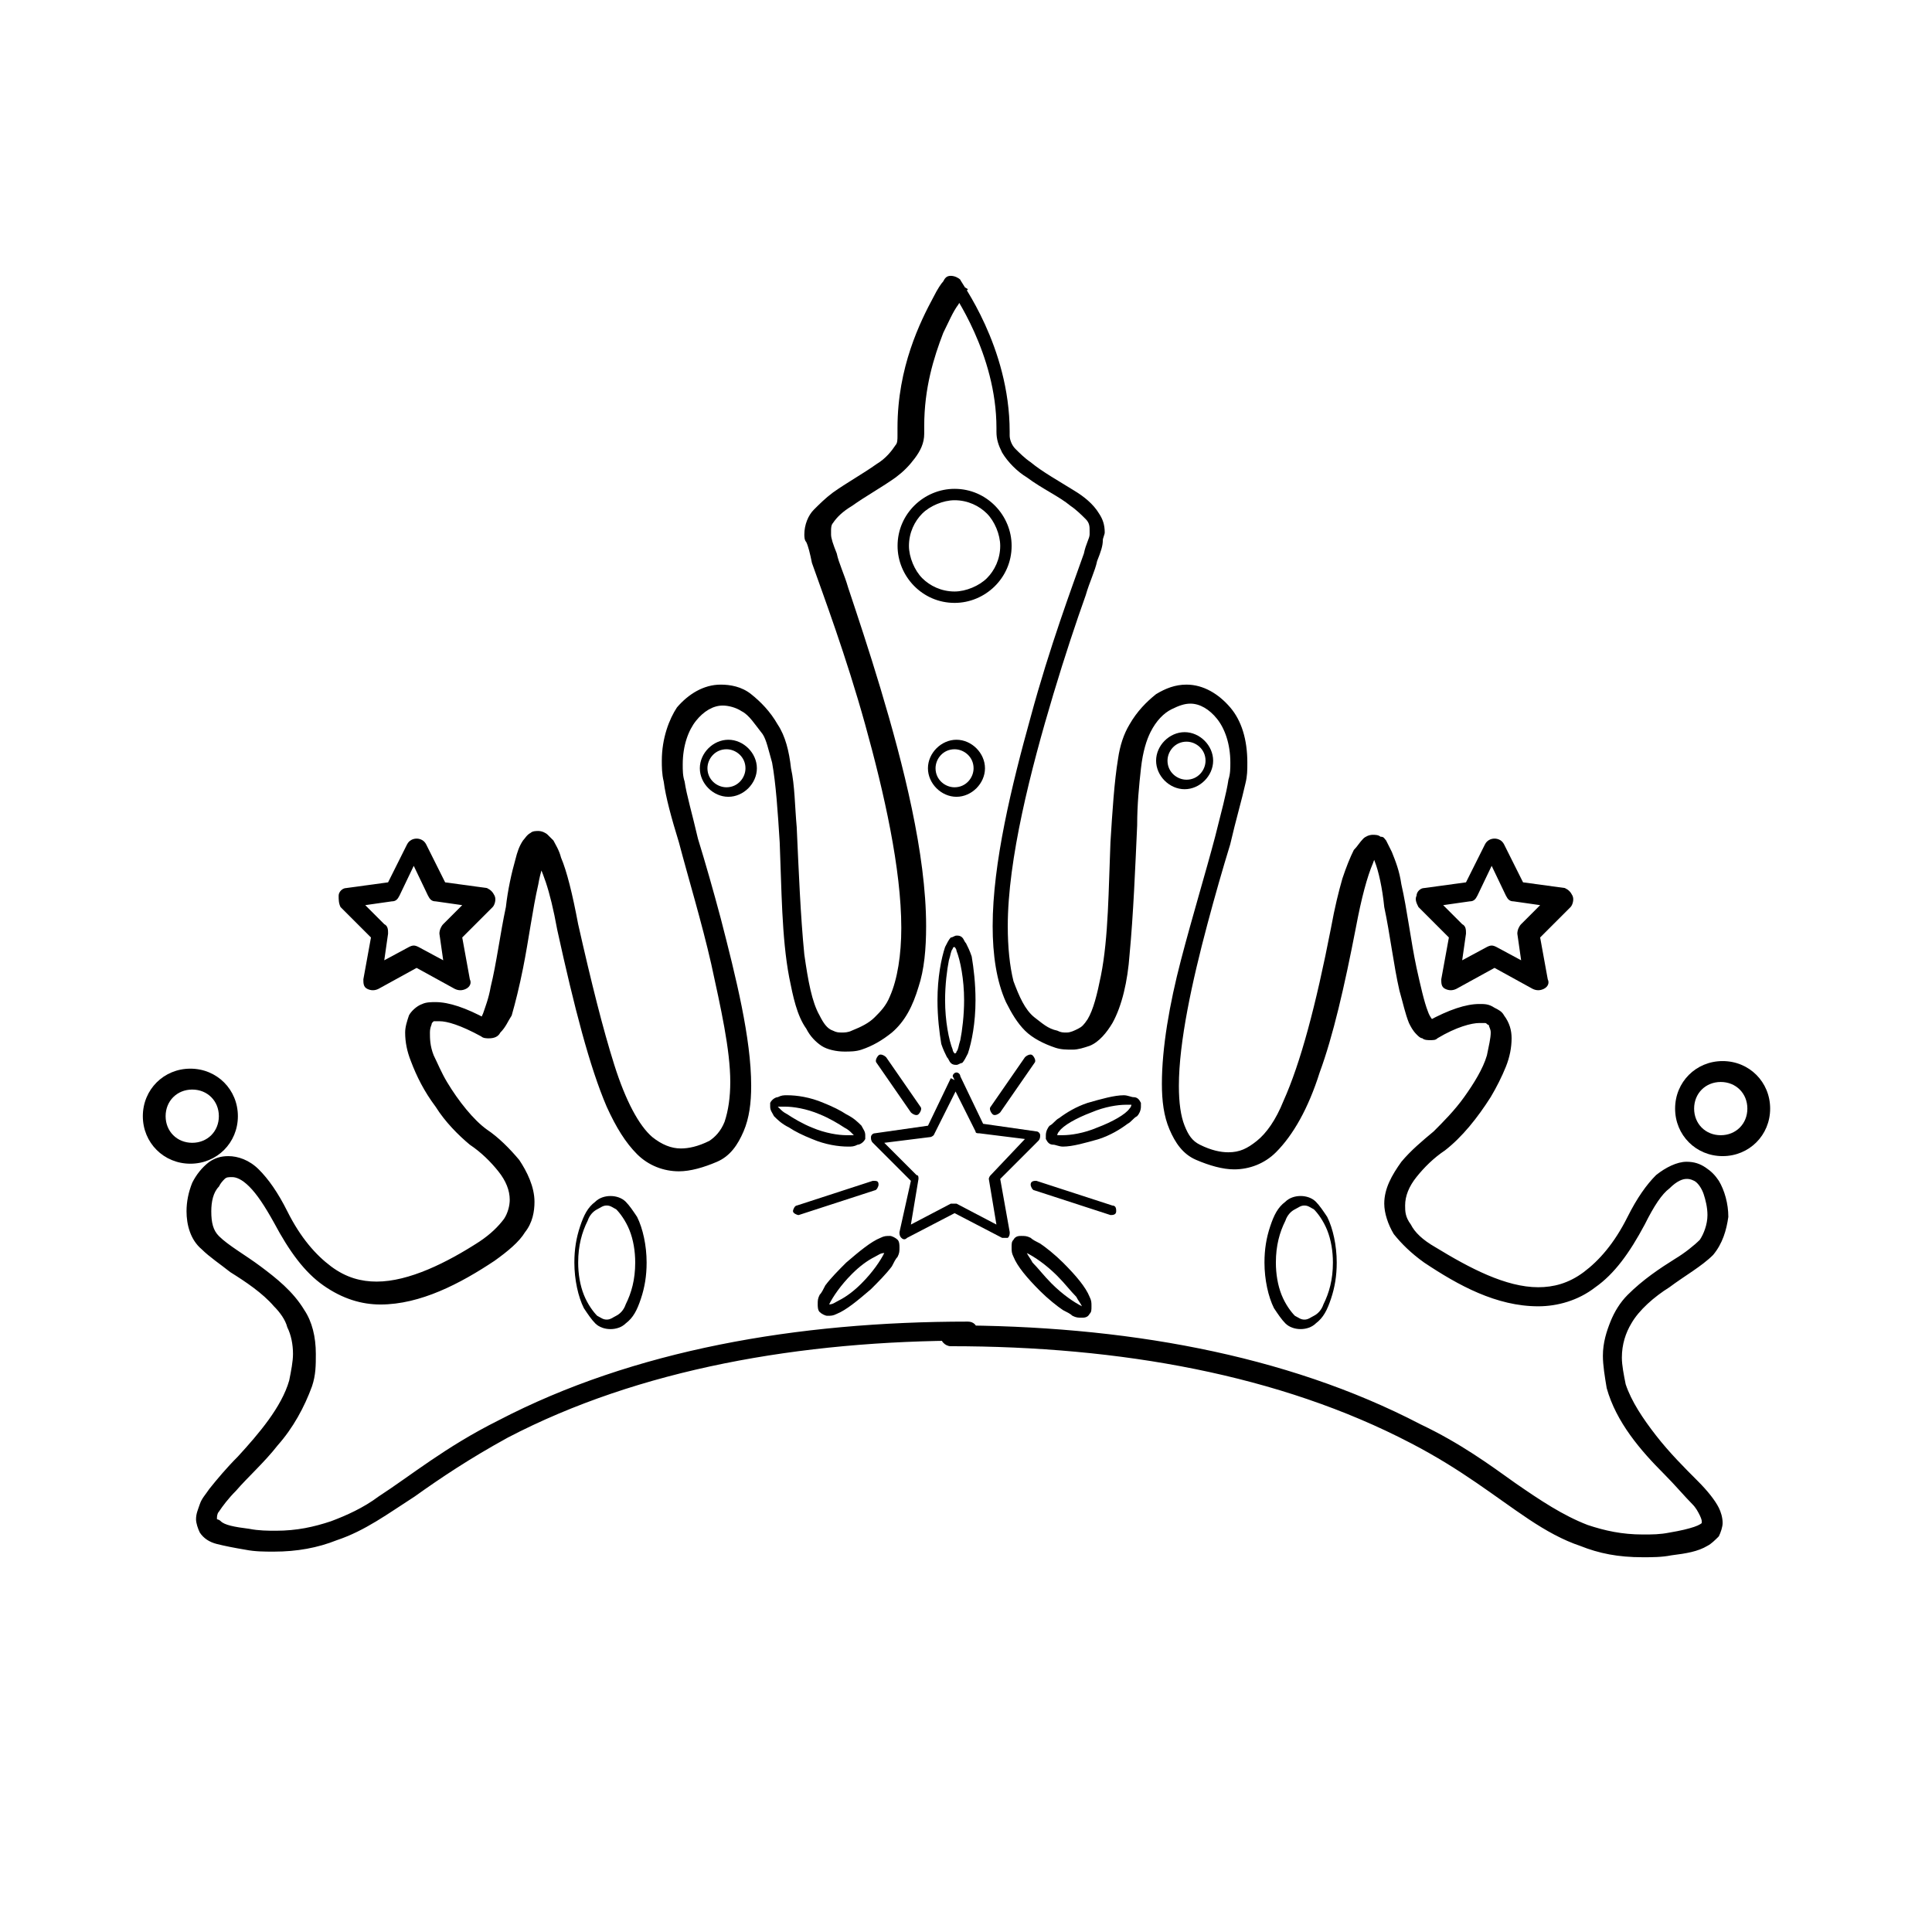 <?xml version="1.0" encoding="UTF-8"?>
<!-- Uploaded to: SVG Find, www.svgrepo.com, Generator: SVG Find Mixer Tools -->
<svg fill="#000000" width="800px" height="800px" version="1.1" viewBox="144 144 512 512" xmlns="http://www.w3.org/2000/svg">
 <g>
  <path d="m395.97 500.76c44.84 0 87.16 7.559 121.92 25.695 13.602 7.055 22.168 14.105 31.234 20.152 4.535 3.023 9.07 5.543 13.602 7.055 5.039 2.016 10.078 3.023 16.625 3.023 2.519 0 5.039 0 7.559-0.504 4.031-0.504 7.055-1.008 9.574-2.519 1.008-0.504 2.016-1.512 3.023-2.519 0.504-1.008 1.008-2.519 1.008-3.527 0-1.512-0.504-3.023-1.008-4.031-1.008-2.016-3.023-4.535-5.543-7.055-3.527-3.527-7.559-7.559-11.082-12.09-3.527-4.535-6.551-9.07-8.062-13.602-0.504-2.519-1.008-5.039-1.008-7.055 0-3.527 1.008-6.551 2.519-9.07 2.016-3.527 6.047-7.055 10.078-9.574 4.031-3.023 8.566-5.543 11.586-8.566 2.519-3.023 3.527-6.551 4.031-10.078 0-3.527-1.008-7.055-2.519-9.574-1.008-1.512-2.016-2.519-3.527-3.527-1.512-1.008-3.023-1.512-5.039-1.512-2.519 0-5.543 1.512-8.062 3.527-2.519 2.519-5.039 6.047-7.559 11.082-3.527 7.055-7.559 11.586-11.586 14.609-4.031 3.023-8.062 4.031-12.09 4.031-8.566 0-18.137-5.039-27.207-10.578-3.527-2.016-5.543-4.031-6.551-6.047-1.512-2.016-1.512-3.527-1.512-5.039 0-2.519 1.008-5.039 3.023-7.559 2.016-2.519 4.535-5.039 7.559-7.055 4.535-3.527 8.566-8.566 12.09-14.105 1.512-2.519 3.023-5.543 4.031-8.062s1.512-5.039 1.512-7.559c0-2.016-0.504-4.031-2.016-6.047-0.504-1.008-1.512-1.512-2.519-2.016-1.508-0.992-2.516-0.992-4.027-0.992-3.527 0-8.062 1.512-13.602 4.535l0.504 1.008v-1.008h-0.504l0.504 1.008v-1.008 1.008l0.504-1.008h-0.504v1.008l0.504-1.008v0.504l0.504-0.504-0.504 0.504 0.504-0.504s-1.008-1.008-1.512-2.519c-1.008-2.519-2.016-7.055-3.023-11.586-1.512-7.055-2.519-15.617-4.031-22.168-0.504-3.527-1.512-6.047-2.519-8.566-0.504-1.008-1.008-2.016-1.512-3.023-0.504-0.504-0.504-1.008-1.512-1.008-0.504-0.504-1.512-0.504-2.016-0.504-1.008 0-2.016 0.504-2.519 1.008-1.008 1.008-1.512 2.016-2.519 3.023-1.008 2.016-2.016 4.535-3.023 7.559-1.008 3.527-2.016 7.559-3.023 13.098-4.031 20.656-8.062 35.77-12.594 45.848-2.016 5.039-4.535 8.566-7.055 10.578-2.519 2.016-4.535 3.023-7.559 3.023-2.016 0-4.535-0.504-7.559-2.016-2.016-1.008-3.023-2.519-4.031-5.039-1.008-2.519-1.512-6.047-1.512-10.578 0-11.586 3.527-27.711 7.559-42.824 2.016-7.559 4.031-14.609 6.047-21.16 1.512-6.551 3.023-11.586 4.031-16.121 0.504-2.016 0.504-3.527 0.504-5.543 0-6.047-1.512-11.082-4.535-14.609-3.023-3.527-7.055-6.047-11.586-6.047-3.023 0-5.543 1.008-8.062 2.519-2.519 2.016-5.039 4.535-7.055 8.062-1.512 2.519-2.519 5.543-3.023 9.07-1.008 6.047-1.512 14.105-2.016 22.168-0.504 12.09-0.504 25.191-2.519 35.266-1.008 5.039-2.016 9.07-3.527 11.586-1.008 1.512-1.512 2.016-2.519 2.519-1.008 0.504-2.016 1.008-3.023 1.008-1.008 0-1.512 0-2.519-0.504-2.519-0.504-4.031-2.016-6.047-3.527-2.519-2.016-4.031-5.543-5.543-9.574-1.008-4.031-1.512-9.07-1.512-14.609 0-17.633 6.047-41.312 12.09-61.465 3.023-10.078 6.047-19.145 8.566-26.199 1.008-3.527 2.519-6.551 3.023-9.07 1.008-2.519 1.512-4.031 1.512-5.543 0-0.504 0.504-1.512 0.504-2.016 0-2.016-0.504-3.527-1.512-5.039-1.512-2.519-4.031-4.535-6.551-6.047-4.031-2.519-8.566-5.039-11.586-7.559-1.512-1.008-3.023-2.519-4.031-3.527-1.008-1.008-1.512-2.519-1.512-3.527v-1.008c0-22.672-13.098-39.801-13.098-40.305-0.504-0.504-1.512-1.008-2.519-1.008-1.008 0-1.512 0.504-2.016 1.512-0.504 0.504-1.512 2.016-2.519 4.031-3.527 6.551-9.574 18.641-9.574 34.762v2.016c0 1.008 0 2.016-0.504 2.519-1.008 1.512-2.519 3.527-5.039 5.039-3.527 2.519-8.062 5.039-11.586 7.559-2.016 1.512-3.527 3.023-5.039 4.535-1.512 1.512-2.519 4.031-2.519 6.551 0 0.504 0 1.512 0.504 2.016 0.504 1.008 1.008 3.023 1.512 5.543 3.023 8.566 9.07 24.688 14.105 42.824 5.039 18.137 9.574 38.289 9.574 53.906 0 7.055-1.008 13.602-3.023 18.137-1.008 2.519-2.519 4.031-4.031 5.543-1.512 1.512-3.527 2.519-6.047 3.527-1.008 0.504-2.016 0.504-2.519 0.504-1.008 0-1.512 0-2.519-0.504-1.512-0.504-2.519-2.016-3.527-4.031-2.016-3.527-3.023-9.07-4.031-16.121-1.008-10.078-1.512-22.672-2.016-33.754-0.504-5.543-0.504-11.082-1.512-15.617-0.504-4.535-1.512-8.566-3.527-11.586-2.016-3.527-4.535-6.047-7.055-8.062s-5.543-2.519-8.062-2.519c-4.535 0-8.566 2.519-11.586 6.047-1.996 3.023-4.008 8.062-4.008 14.105 0 1.512 0 3.527 0.504 5.543 0.504 4.031 2.016 9.574 4.031 16.121 2.519 9.574 6.047 21.16 8.566 32.242 2.519 11.586 5.039 22.672 5.039 31.234 0 4.031-0.504 7.559-1.512 10.578-1.008 2.519-2.519 4.031-4.031 5.039-3.023 1.512-5.543 2.016-7.559 2.016-2.519 0-5.039-1.008-7.559-3.023-3.527-3.023-7.055-9.574-10.078-19.145-3.023-9.574-6.047-21.664-9.574-37.281-1.512-8.062-3.023-14.105-4.535-17.633-0.504-2.016-1.512-3.527-2.016-4.535l-1.512-1.512c-0.504-0.504-1.512-1.008-2.519-1.008-0.504 0-1.512 0-2.016 0.504-1.008 0.504-1.512 1.512-2.016 2.016-1.008 1.512-1.512 3.023-2.016 5.039-1.008 3.527-2.016 8.062-2.519 12.594-1.512 7.055-2.519 15.113-4.031 21.16-0.504 3.023-1.512 5.543-2.016 7.055-0.504 1.008-0.504 1.512-1.008 1.512l0.504 0.504v-0.504l0.504 0.504v-0.504l0.504 1.008v-1.008h-0.504l0.504 1.008v-1.008l0.008 1.012 0.504-1.008h-0.504v1.008l0.504-1.008c-5.543-3.023-10.078-4.535-13.602-4.535-1.008 0-2.519 0-3.527 0.504-1.512 0.504-3.023 2.016-3.527 3.023-0.504 1.512-1.008 3.023-1.008 4.535 0 2.519 0.504 5.039 1.512 7.559 1.512 4.031 3.527 8.062 6.551 12.09 2.519 4.031 6.047 7.559 9.07 10.078 3.023 2.016 5.543 4.535 7.559 7.055 2.016 2.519 3.023 5.039 3.023 7.559 0 1.512-0.504 3.527-1.512 5.039-1.512 2.016-3.527 4.031-6.551 6.047-8.566 5.543-18.641 10.578-27.207 10.578-4.031 0-8.062-1.008-12.09-4.031-4.031-3.023-8.062-7.559-11.586-14.609-2.519-5.039-5.039-8.566-7.559-11.082-2.519-2.519-5.543-3.527-8.062-3.527-2.016 0-3.527 0.504-5.039 1.512-2.016 1.512-3.527 3.527-4.535 5.543-1.008 2.519-1.512 5.039-1.512 7.559 0 3.527 1.008 7.559 4.031 10.078 2.016 2.016 5.039 4.031 7.559 6.047 4.031 2.519 8.566 5.543 11.586 9.07 1.512 1.512 3.023 3.527 3.527 5.543 1.008 2.016 1.512 4.535 1.512 7.055 0 2.016-0.504 4.535-1.008 7.055-2.016 7.055-8.062 14.105-13.602 20.152-3.023 3.023-5.543 6.047-7.559 8.566-1.008 1.512-2.016 2.519-2.519 4.031-0.504 1.512-1.008 2.519-1.008 4.031 0 1.008 0.504 2.519 1.008 3.527 1.008 1.512 2.519 2.519 4.535 3.023 2.016 0.504 4.535 1.008 7.559 1.512 2.519 0.504 5.039 0.504 7.559 0.504 6.047 0 11.586-1.008 16.625-3.023 7.559-2.519 13.602-7.055 20.656-11.586 7.055-5.039 14.609-10.078 24.688-15.617 34.762-18.137 77.586-25.695 121.92-25.695 1.512 0 2.519-1.008 2.519-2.519 0-1.512-1.008-2.519-2.519-2.519-45.344 0-88.672 7.559-124.44 26.199-14.105 7.055-23.176 14.609-31.738 20.152-4.031 3.023-8.566 5.039-12.594 6.551-4.535 1.512-9.07 2.519-14.609 2.519-2.016 0-4.535 0-7.055-0.504-4.031-0.504-6.551-1.008-7.559-2.016-0.504-0.504-1.008-0.504-1.008-0.504v-0.504s0-1.008 0.504-1.512c1.008-1.512 2.519-3.527 4.535-5.543 3.023-3.527 7.559-7.559 11.082-12.09 4.031-4.535 7.055-10.078 9.07-15.617 1.008-3.023 1.008-5.543 1.008-8.566 0-4.535-1.008-8.566-3.023-11.586-3.023-5.039-7.559-8.566-11.586-11.586-4.031-3.023-8.566-5.543-11.082-8.062-1.512-1.512-2.016-3.527-2.016-6.551 0-2.519 0.504-5.039 2.016-6.551 0.504-1.008 1.008-1.512 1.512-2.016 0.504-0.504 1.008-0.504 2.016-0.504 1.008 0 2.519 0.504 4.535 2.519s4.031 5.039 6.551 9.574c4.031 7.559 8.062 13.098 13.098 16.625 5.039 3.527 10.078 5.039 15.113 5.039 10.578 0 21.16-5.543 30.23-11.586 3.527-2.519 6.551-5.039 8.062-7.559 2.016-2.519 2.519-5.543 2.519-8.062 0-4.031-2.016-8.062-4.031-11.082-2.519-3.023-5.543-6.047-8.566-8.062-3.527-2.519-7.559-7.559-10.578-12.594-1.512-2.519-2.519-5.039-3.527-7.055-1.008-2.519-1.008-4.535-1.008-6.047s0.504-2.016 0.504-2.519c0 0 0.504-0.504 0.504-0.504h1.512c2.016 0 5.543 1.008 11.082 4.031 0.504 0.504 1.512 0.504 2.016 0.504 1.512 0 2.519-0.504 3.023-1.512 1.512-1.512 2.016-3.023 3.023-4.535 1.008-3.527 2.016-7.559 3.023-12.594 1.512-7.559 2.519-15.617 4.031-22.168 0.504-3.023 1.512-6.047 2.016-7.559 0.504-1.008 0.504-1.512 1.008-1.512l-0.504-0.504 0.504 0.504-0.504-0.504 0.504 0.504-0.504-1.512-0.016 1.992h0.504l-0.504-1.512v1.512-1.512l-4.031 1.512h1.008v-1.512l-1.008 1.512s0.504 0.504 1.008 1.512c0.504 1.512 1.512 3.527 2.519 6.551 1.008 3.023 2.016 7.055 3.023 12.594 4.535 20.656 8.566 36.273 13.098 46.855 2.519 5.543 5.039 9.574 8.062 12.594 3.023 3.023 7.055 4.535 11.082 4.535 3.023 0 6.551-1.008 10.078-2.519s5.543-4.535 7.055-8.062c1.512-3.527 2.016-7.559 2.016-12.09 0-12.594-4.031-28.719-8.062-44.336-2.016-7.559-4.031-14.609-6.047-21.16-1.512-6.551-3.023-11.586-3.527-15.113-0.504-1.512-0.504-3.023-0.504-4.535 0-5.039 1.512-9.07 3.527-11.586 2.016-2.519 4.535-4.031 7.055-4.031 1.512 0 3.527 0.504 5.039 1.512 2.016 1.008 3.527 3.527 5.543 6.047 1.008 1.512 1.512 4.031 2.519 7.559 1.008 5.543 1.512 13.098 2.016 21.16 0.504 12.09 0.504 25.191 2.519 35.77 1.008 5.039 2.016 10.078 4.535 13.602 1.008 2.016 2.519 3.527 4.031 4.535 1.512 1.008 4.031 1.512 6.047 1.512 1.512 0 3.023 0 4.535-0.504 3.023-1.008 5.543-2.519 8.062-4.535 3.527-3.023 5.543-7.055 7.055-12.09 1.512-4.535 2.016-10.078 2.016-16.121 0-19.145-6.047-42.824-12.09-62.977-3.023-10.078-6.047-19.145-8.566-26.703-1.008-3.527-2.519-6.551-3.023-9.07-1.008-2.519-1.512-4.031-1.512-5.039v-1.008c0-0.504 0-1.512 0.504-2.016 1.008-1.512 2.519-3.023 5.039-4.535 3.527-2.519 8.062-5.039 11.586-7.559 2.016-1.512 3.527-3.023 5.039-5.039 1.512-2.016 2.519-4.031 2.519-6.551v-0.504-1.512c0-10.078 2.519-18.137 5.039-24.688 1.512-3.023 2.519-5.543 4.031-7.559 1.008-2.016 2.016-3.527 2.519-4.031l-2.519-1.512-2.016 1.512c0.504 1.008 12.09 17.129 12.09 36.777v1.008c0 2.016 0.504 3.527 1.512 5.543 1.512 2.519 4.031 5.039 6.551 6.551 4.031 3.023 8.566 5.039 11.586 7.559 1.512 1.008 3.023 2.519 4.031 3.527 1.008 1.008 1.008 2.016 1.008 3.023v1.008c0 1.008-1.008 2.519-1.512 5.039-3.023 8.566-9.07 24.688-14.105 43.328-5.039 18.137-10.078 38.793-10.078 55.418 0 7.559 1.008 14.609 3.527 20.152 1.512 3.023 3.023 5.543 5.039 7.559s5.039 3.527 8.062 4.535c1.512 0.504 3.023 0.504 4.535 0.504 1.512 0 3.023-0.504 4.535-1.008 2.519-1.008 4.535-3.527 6.047-6.047 2.519-4.535 4.031-11.082 4.535-18.137 1.008-10.578 1.512-23.176 2.016-34.258 0-5.543 0.504-10.578 1.008-15.113 0.504-4.535 1.512-7.559 2.519-9.574 1.512-3.023 3.527-5.039 5.543-6.047 2.016-1.008 3.527-1.512 5.039-1.512 2.519 0 5.039 1.512 7.055 4.031 2.016 2.519 3.527 6.551 3.527 11.586 0 1.512 0 3.023-0.504 4.535-0.504 3.527-2.016 9.07-3.527 15.113-2.519 9.574-6.047 21.16-9.07 32.746-3.023 11.586-5.039 23.176-5.039 32.746 0 4.535 0.504 8.566 2.016 12.09 1.512 3.527 3.527 6.551 7.055 8.062 3.527 1.512 7.055 2.519 10.078 2.519 4.031 0 8.062-1.512 11.082-4.535 4.535-4.535 8.566-11.586 11.586-21.16 3.527-9.574 6.551-22.672 9.574-38.289 1.512-8.062 3.023-13.602 4.535-17.129 0.504-1.512 1.008-2.519 1.512-3.023l-1.008-1.008v1.008h1.008l-1.008-1.008v1.008-1.512l-1.031 1.52h0.504v-1.512l-0.504 1.512 0.504-1.008-0.504 1.008 0.504-1.008-0.504 1.008s0.504 1.008 1.008 2.519c1.008 2.519 2.016 7.055 2.519 12.09 1.512 7.055 2.519 15.617 4.031 22.168 1.008 3.527 1.512 6.047 2.519 8.566 0.504 1.008 1.008 2.016 2.016 3.023 0.504 0.504 1.008 1.008 1.512 1.008 0.504 0.504 1.512 0.504 2.016 0.504 1.008 0 1.512 0 2.016-0.504 5.039-3.023 9.07-4.031 11.082-4.031h1.512c0.504 0 0.504 0.504 1.008 0.504 0 0.504 0.504 1.008 0.504 2.016 0 1.512-0.504 3.527-1.008 6.047-1.008 3.527-3.527 7.559-6.047 11.082-2.519 3.527-5.543 6.551-8.062 9.07-3.023 2.519-6.047 5.039-8.566 8.062-2.516 3.523-4.531 7.051-4.531 11.082 0 2.519 1.008 5.543 2.519 8.062 2.016 2.519 4.535 5.039 8.062 7.559 9.07 6.047 19.145 11.586 30.23 11.586 5.039 0 10.578-1.512 15.113-5.039 5.039-3.527 9.07-9.07 13.098-16.625 2.519-5.039 4.535-8.062 6.551-9.574 2.016-2.016 3.527-2.519 4.535-2.519 0.504 0 1.008 0 2.016 0.504 1.008 0.504 2.016 2.016 2.519 3.527 0.504 1.512 1.008 3.527 1.008 5.543 0 2.519-1.008 5.039-2.016 6.551-1.512 1.512-4.031 3.527-6.551 5.039-4.031 2.519-8.566 5.543-12.594 9.574-2.016 2.016-3.527 4.535-4.535 7.055-1.008 2.519-2.016 5.543-2.016 9.07 0 2.519 0.504 5.543 1.008 8.566 2.519 9.07 9.07 16.625 15.113 22.672 3.023 3.023 5.543 6.047 7.559 8.062 1.008 1.008 1.512 2.016 2.016 3.023 0.504 1.008 0.504 1.512 0.504 1.512v0.504s-0.504 0.504-2.016 1.008c-1.512 0.504-3.527 1.008-6.551 1.512-2.519 0.504-4.535 0.504-7.055 0.504-5.543 0-10.078-1.008-14.609-2.519-6.551-2.519-12.594-6.551-19.145-11.082-7.055-5.039-14.609-10.578-25.191-15.617-35.77-18.641-79.098-26.199-124.44-26.199-1.512 0-2.519 1.008-2.519 2.519-0.504 1.496 1.008 3.008 2.519 3.008z"/>
  <path d="m254.4 368.76-2.519 1.008 5.543 11.586c0.504 1.008 1.008 1.512 2.016 1.512l7.055 1.008-5.039 5.039c-0.504 0.504-1.008 1.512-1.008 2.519l1.008 7.055-6.551-3.527c-1.008-0.504-1.512-0.504-2.519 0l-6.551 3.527 1.008-7.055c0-1.008 0-2.016-1.008-2.519l-5.039-5.039 7.055-1.008c1.008 0 1.512-0.504 2.016-1.512l5.543-11.586-1.008-1.008-2.519 1.008 2.519-1.008-2.519-1.008-5.039 10.078-11.082 1.512c-1.008 0-2.016 1.008-2.016 2.016s0 2.016 0.504 3.023l8.062 8.062-2.016 11.082c0 1.008 0 2.016 1.008 2.519 1.008 0.504 2.016 0.504 3.023 0l10.078-5.543 10.078 5.543c1.008 0.504 2.016 0.504 3.023 0 1.008-0.504 1.512-1.512 1.008-2.519l-2.016-11.082 8.062-8.062c0.504-0.504 1.008-2.016 0.504-3.023s-1.008-1.512-2.016-2.016l-11.082-1.512-5.039-10.078c-0.504-1.008-1.512-1.512-2.519-1.512s-2.016 0.504-2.519 1.512z"/>
  <path d="m396.98 430.23-1.008 0.504 6.551 13.098c0 0.504 0.504 0.504 1.008 0.504l12.09 1.512-9.07 9.574c-0.504 0.504-0.504 1.008-0.504 1.008l2.016 12.09-10.578-5.543h-1.512l-10.578 5.543 2.016-12.09c0-0.504 0-1.008-0.504-1.008l-8.566-8.566 12.09-1.512c0.504 0 1.008-0.504 1.008-0.504l6.551-13.098-1.008-1.512-1.008 0.504 1.008-0.504-1.008-0.504-6.047 12.594-14.105 2.016c-0.504 0-1.008 0.504-1.008 1.008s0 1.008 0.504 1.512l10.078 10.078-3.027 13.602c0 0.504 0 1.008 0.504 1.512 0.504 0.504 1.008 0.504 1.512 0l12.594-6.551 12.594 6.551h1.512c0.504-0.504 0.504-1.008 0.504-1.512l-2.519-14.105 10.078-10.078c0.504-0.504 0.504-1.008 0.504-1.512 0-0.504-0.504-1.008-1.008-1.008l-14.105-2.016-6.047-12.594c0-0.504-0.504-1.008-1.008-1.008-0.504 0-1.008 0.504-1.008 1.008z"/>
  <path d="m313.85 478.59h-1.512c0 4.535-1.008 8.062-2.519 11.082-0.504 1.512-1.512 2.519-2.519 3.023-1.008 0.504-1.512 1.008-2.519 1.008-1.008 0-1.512-0.504-2.519-1.008-1.008-1.008-2.519-3.023-3.527-5.543-1.008-2.519-1.512-5.543-1.512-8.566 0-4.535 1.008-8.062 2.519-11.082 0.504-1.512 1.512-2.519 2.519-3.023 1.008-0.504 1.512-1.008 2.519-1.008 1.008 0 1.512 0.504 2.519 1.008 1.008 1.008 2.519 3.023 3.527 5.543 1.008 2.519 1.512 5.543 1.512 8.566h3.023c0-4.535-1.008-9.07-2.519-12.09-1.008-1.512-2.016-3.023-3.023-4.031-1.008-1.008-2.519-1.512-4.031-1.512-1.512 0-3.023 0.504-4.031 1.512-2.016 1.512-3.023 3.527-4.031 6.551-1.008 3.023-1.512 6.047-1.512 9.574 0 4.535 1.008 9.07 2.519 12.09 1.008 1.512 2.016 3.023 3.023 4.031 1.008 1.008 2.519 1.512 4.031 1.512 1.512 0 3.023-0.504 4.031-1.512 2.016-1.512 3.023-3.527 4.031-6.551 1.008-3.023 1.512-6.047 1.512-9.574z"/>
  <path d="m401.01 409.07h-1.512c0 4.031-0.504 8.062-1.008 10.578-0.504 1.512-0.504 2.519-1.008 3.023 0 0.504-0.504 0.504-0.504 0.504v0.504-0.504 0.504-0.504 0.504-0.504 0.504-0.504s-0.504-0.504-0.504-1.008c-1.008-2.519-2.016-7.559-2.016-13.098 0-4.031 0.504-8.062 1.008-10.578 0.504-1.512 0.504-2.519 1.008-3.023 0-0.504 0.504-0.504 0.504-0.504v-0.504 0.504-0.504 0.504-0.504 0.504-0.504 0.504s0.504 0.504 0.504 1.008c1.008 2.519 2.016 7.559 2.016 13.098h3.023c0-4.535-0.504-8.566-1.008-11.586-0.504-1.512-1.008-2.519-1.512-3.527-0.504-0.504-0.504-1.008-1.008-1.512-0.504-0.504-1.008-0.504-1.512-0.504-0.504 0-1.008 0.504-1.512 0.504-0.504 0.504-1.008 1.512-1.512 2.519-1.008 3.023-2.016 8.062-2.016 14.105 0 4.535 0.504 8.566 1.008 11.586 0.504 1.512 1.008 2.519 1.512 3.527 0.504 0.504 0.504 1.008 1.008 1.512s1.008 0.504 1.512 0.504c0.504 0 1.008-0.504 1.512-0.504 0.504-0.504 1.008-1.512 1.512-2.519 1.008-3.023 2.016-8.062 2.016-14.105z"/>
  <path d="m371.79 445.34 1.512 0.504v-1.008c0-1.008-0.504-1.512-1.008-2.519-1.008-1.008-2.016-2.016-4.031-3.023-1.512-1.008-3.527-2.016-6.047-3.023-3.527-1.512-7.055-2.016-9.574-2.016-1.008 0-1.512 0-2.519 0.504-0.504 0-1.512 0.504-2.016 1.512v1.008c0 1.008 0.504 1.512 1.008 2.519 1.008 1.008 2.016 2.016 4.031 3.023 1.512 1.008 3.527 2.016 6.047 3.023 3.527 1.512 7.055 2.016 9.574 2.016 1.008 0 1.512 0 2.519-0.504 0.504 0 1.512-0.504 2.016-1.512l-3.023-1.008h0.504-0.504 0.504-0.504-0.504-1.512c-2.016 0-5.543-0.504-9.07-2.016-2.519-1.008-5.039-2.519-6.551-3.527-1.008-0.504-1.512-1.008-2.016-1.512l-0.504-0.504h-0.504 0.504-0.504 0.504-0.504 0.504-0.504 0.504 0.504 1.512c2.016 0 5.543 0.504 9.07 2.016 2.519 1.008 5.039 2.519 6.551 3.527 1.008 0.504 1.512 1.008 2.016 1.512l0.504 0.504h0.504-0.504 0.504-0.504z"/>
  <path d="m380.86 473.55 1.008-1.008c-0.504-0.504-1.512-1.008-2.016-1.008-1.008 0-1.512 0-2.519 0.504-2.519 1.008-5.543 3.527-9.07 6.551-2.016 2.016-4.031 4.031-5.543 6.047-0.504 1.008-1.008 2.016-1.512 2.519-0.504 1.008-0.504 1.512-0.504 2.519 0 0.504 0 1.512 0.504 2.016 0.504 0.504 1.512 1.008 2.016 1.008 1.008 0 1.512 0 2.519-0.504 2.519-1.008 5.543-3.527 9.07-6.551 2.016-2.016 4.031-4.031 5.543-6.047 0.504-1.008 1.008-2.016 1.512-2.519 0.504-1.008 0.504-1.512 0.504-2.519 0-0.504 0-1.512-0.504-2.016l-2.016 2.016h-1.008s0 0.504-0.504 1.512c-1.008 2.016-3.023 5.039-6.047 8.062-2.016 2.016-4.031 3.527-6.047 4.535-1.008 0.504-1.512 1.008-2.519 1.008-0.504 0.504-1.008 0.504-1.512 0.504v1.008h1.008s0-0.504 0.504-1.512c1.008-2.016 3.023-5.039 6.047-8.062 2.016-2.016 4.031-3.527 6.047-4.535 1.008-0.504 1.512-1.008 2.519-1.008 0.504-0.504 1.008-0.504 1.512-0.504v-1.008z"/>
  <path d="m375.31 456.93-20.152 6.551c-0.504 0-1.008 1.008-1.008 1.512 0 0.504 1.008 1.008 1.512 1.008l20.152-6.551c0.504 0 1.008-1.008 1.008-1.512 0-1.008-0.504-1.008-1.512-1.008"/>
  <path d="m387.91 437.28-9.07-13.098c-0.504-0.504-1.512-1.008-2.016-0.504-0.504 0.504-1.008 1.512-0.504 2.016l9.07 13.098c0.504 0.504 1.512 1.008 2.016 0.504s1.008-1.512 0.504-2.016"/>
  <path d="m540.06 368.76-2.519-1.008-5.039 10.078-11.082 1.512c-1.008 0-2.016 1.008-2.016 2.016-0.504 1.008 0 2.016 0.504 3.023l8.062 8.062-2.019 11.078c0 1.008 0 2.016 1.008 2.519 1.008 0.504 2.016 0.504 3.023 0l10.078-5.543 10.078 5.543c1.008 0.504 2.016 0.504 3.023 0 1.008-0.504 1.512-1.512 1.008-2.519l-2.016-11.082 8.062-8.062c0.504-0.504 1.008-2.016 0.504-3.023-0.504-1.008-1.008-1.512-2.016-2.016l-11.082-1.512-5.039-10.078c-0.504-1.008-1.512-1.512-2.519-1.512s-2.016 0.504-2.519 1.512l2.516 1.012-2.519 1.008 5.543 11.586c0.504 1.008 1.008 1.512 2.016 1.512l7.055 1.008-5.039 5.039c-0.504 0.504-1.008 1.512-1.008 2.519l1.008 7.055-6.551-3.527c-1.008-0.504-1.512-0.504-2.519 0l-6.551 3.527 1.008-7.055c0-1.008 0-2.016-1.008-2.519l-5.039-5.039 7.055-1.008c1.008 0 1.512-0.504 2.016-1.512l5.543-11.586-1.008-1.008-2.519 1.008z"/>
  <path d="m480.61 478.59h-1.512c0 4.535 1.008 9.07 2.519 12.09 1.008 1.512 2.016 3.023 3.023 4.031 1.008 1.008 2.519 1.512 4.031 1.512s3.023-0.504 4.031-1.512c2.016-1.512 3.023-3.527 4.031-6.551 1.008-3.023 1.512-6.047 1.512-9.574 0-4.535-1.008-9.07-2.519-12.09-1.008-1.512-2.016-3.023-3.023-4.031s-2.519-1.512-4.031-1.512-3.023 0.504-4.031 1.512c-2.016 1.512-3.023 3.527-4.031 6.551-1.008 3.023-1.512 6.047-1.512 9.574h3.023c0-4.535 1.008-8.062 2.519-11.082 0.504-1.512 1.512-2.519 2.519-3.023 1.008-0.504 1.512-1.008 2.519-1.008 1.008 0 1.512 0.504 2.519 1.008 1.008 1.008 2.519 3.023 3.527 5.543 1.008 2.519 1.512 5.543 1.512 8.566 0 4.535-1.008 8.062-2.519 11.082-0.504 1.512-1.512 2.519-2.519 3.023-1.008 0.504-1.512 1.008-2.519 1.008-1.008 0-1.512-0.504-2.519-1.008-1.008-1.008-2.519-3.023-3.527-5.543-1.008-2.519-1.512-5.543-1.512-8.566z"/>
  <path d="m422.67 445.34 1.512-0.504h-0.504 0.504-0.504 0.504s0-0.504 0.504-1.008c1.008-1.512 4.535-3.527 8.566-5.039 3.527-1.512 7.055-2.016 9.07-2.016h1.512 0.504-0.504 0.504-0.504 0.504-0.504 0.504-0.504s0 0.504-0.504 1.008c-1.008 1.512-4.535 3.527-8.566 5.039-3.527 1.512-7.055 2.016-9.07 2.016h-1.512-0.504 0.504-0.504 0.504l-3.023 1.008c0.504 1.008 1.008 1.512 2.016 1.512 0.504 0 1.512 0.504 2.519 0.504 2.519 0 6.047-1.008 9.574-2.016 3.023-1.008 5.543-2.519 7.559-4.031 1.008-0.504 1.512-1.512 2.519-2.016 0.504-0.504 1.008-1.512 1.008-2.519v-1.008c-0.504-1.008-1.008-1.512-2.016-1.512-0.504 0-1.512-0.504-2.519-0.504-2.519 0-6.047 1.008-9.574 2.016-3.023 1.008-5.543 2.519-7.559 4.031-1.008 0.504-1.512 1.512-2.519 2.016-0.504 0.504-1.008 1.512-1.008 2.519v1.008z"/>
  <path d="m413.6 473.55 1.008 1.008v1.008s0.504 0 1.512 0.504c2.016 1.008 5.039 3.023 8.062 6.047 2.016 2.016 3.527 4.031 5.039 5.543 0.504 1.008 1.008 1.512 1.512 2.519 0.504 0.504 0.504 1.008 0.504 1.512h1.008v-1.008s-0.504 0-1.512-0.504c-2.016-1.008-5.039-3.023-8.062-6.047-2.016-2.016-3.527-4.031-5.039-5.543-0.504-1.008-1.008-1.512-1.512-2.519-0.504-0.504-0.504-1.008-0.504-1.512h-1.008l-2.016-2.016c-0.504 0.504-0.504 1.008-0.504 2.016s0 1.512 0.504 2.519c1.008 2.519 3.527 5.543 7.055 9.07 2.016 2.016 4.535 4.031 6.047 5.039 1.008 0.504 2.016 1.008 2.519 1.512 1.008 0.504 1.512 0.504 2.519 0.504 0.504 0 1.512 0 2.016-1.008 0.504-0.504 0.504-1.008 0.504-2.016 0-1.008 0-1.512-0.504-2.519-1.008-2.519-3.527-5.543-7.055-9.07-2.016-2.016-4.535-4.031-6.047-5.039-1.008-0.504-2.016-1.008-2.519-1.512-1.008-0.504-1.512-0.504-2.519-0.504-0.504 0-1.512 0-2.016 1.008z"/>
  <path d="m418.14 459.45 20.152 6.551c0.504 0 1.512 0 1.512-1.008 0-0.504 0-1.512-1.008-1.512l-20.152-6.551c-0.504 0-1.512 0-1.512 1.008 0 0.504 0.504 1.512 1.008 1.512"/>
  <path d="m409.07 438.79 9.07-13.098c0.504-0.504 0-1.512-0.504-2.016-0.504-0.504-1.512 0-2.016 0.504l-9.07 13.098c-0.504 0.504 0 1.512 0.504 2.016 0.504 0.504 1.512 0 2.016-0.504"/>
  <path d="m410.58 288.66h-1.512c0 3.527-1.512 6.551-3.527 8.566-2.016 2.016-5.543 3.527-8.566 3.527-3.527 0-6.551-1.512-8.566-3.527s-3.527-5.543-3.527-8.566c0-3.527 1.512-6.551 3.527-8.566s5.543-3.527 8.566-3.527c3.527 0 6.551 1.512 8.566 3.527 2.016 2.016 3.527 5.543 3.527 8.566h3.023c0-8.062-6.551-15.113-15.113-15.113-8.062 0-15.113 6.551-15.113 15.113 0 8.062 6.551 15.113 15.113 15.113 8.062 0 15.113-6.551 15.113-15.113z"/>
  <path d="m403.52 347.6h-1.512c0 2.519-2.016 5.039-5.039 5.039-2.519 0-5.039-2.016-5.039-5.039 0-2.519 2.016-5.039 5.039-5.039 2.519 0 5.039 2.016 5.039 5.039h3.023c0-4.031-3.527-7.559-7.559-7.559s-7.559 3.527-7.559 7.559 3.527 7.559 7.559 7.559 7.559-3.527 7.559-7.559z"/>
  <path d="m343.07 347.6h-1.512c0 2.519-2.016 5.039-5.039 5.039-2.519 0-5.039-2.016-5.039-5.039 0-2.519 2.016-5.039 5.039-5.039 2.519 0 5.039 2.016 5.039 5.039h3.023c0-4.031-3.527-7.559-7.559-7.559s-7.559 3.527-7.559 7.559 3.527 7.559 7.559 7.559 7.559-3.527 7.559-7.559z"/>
  <path d="m204.52 439.8h-2.519c0 4.031-3.023 7.055-7.055 7.055s-7.055-3.023-7.055-7.055 3.023-7.055 7.055-7.055 7.055 3.023 7.055 7.055h5.039c0-7.055-5.543-12.594-12.594-12.594-7.055 0-12.594 5.543-12.594 12.594 0 7.055 5.543 12.594 12.594 12.594 7.055 0 12.594-5.543 12.594-12.594z"/>
  <path d="m451.89 345.59h-1.512c0 4.031 3.527 7.559 7.559 7.559s7.559-3.527 7.559-7.559-3.527-7.559-7.559-7.559-7.559 3.527-7.559 7.559h3.023c0-2.519 2.016-5.039 5.039-5.039 2.519 0 5.039 2.016 5.039 5.039 0 2.519-2.016 5.039-5.039 5.039-2.519 0-5.039-2.016-5.039-5.039z"/>
  <path d="m590.44 437.79h-2.519c0 7.055 5.543 12.594 12.594 12.594 7.055 0 12.594-5.543 12.594-12.594 0-7.055-5.543-12.594-12.594-12.594-7.055 0-12.594 5.543-12.594 12.594h5.039c0-4.031 3.023-7.055 7.055-7.055s7.055 3.023 7.055 7.055-3.023 7.055-7.055 7.055-7.055-3.023-7.055-7.055z"/>
 </g>
</svg>